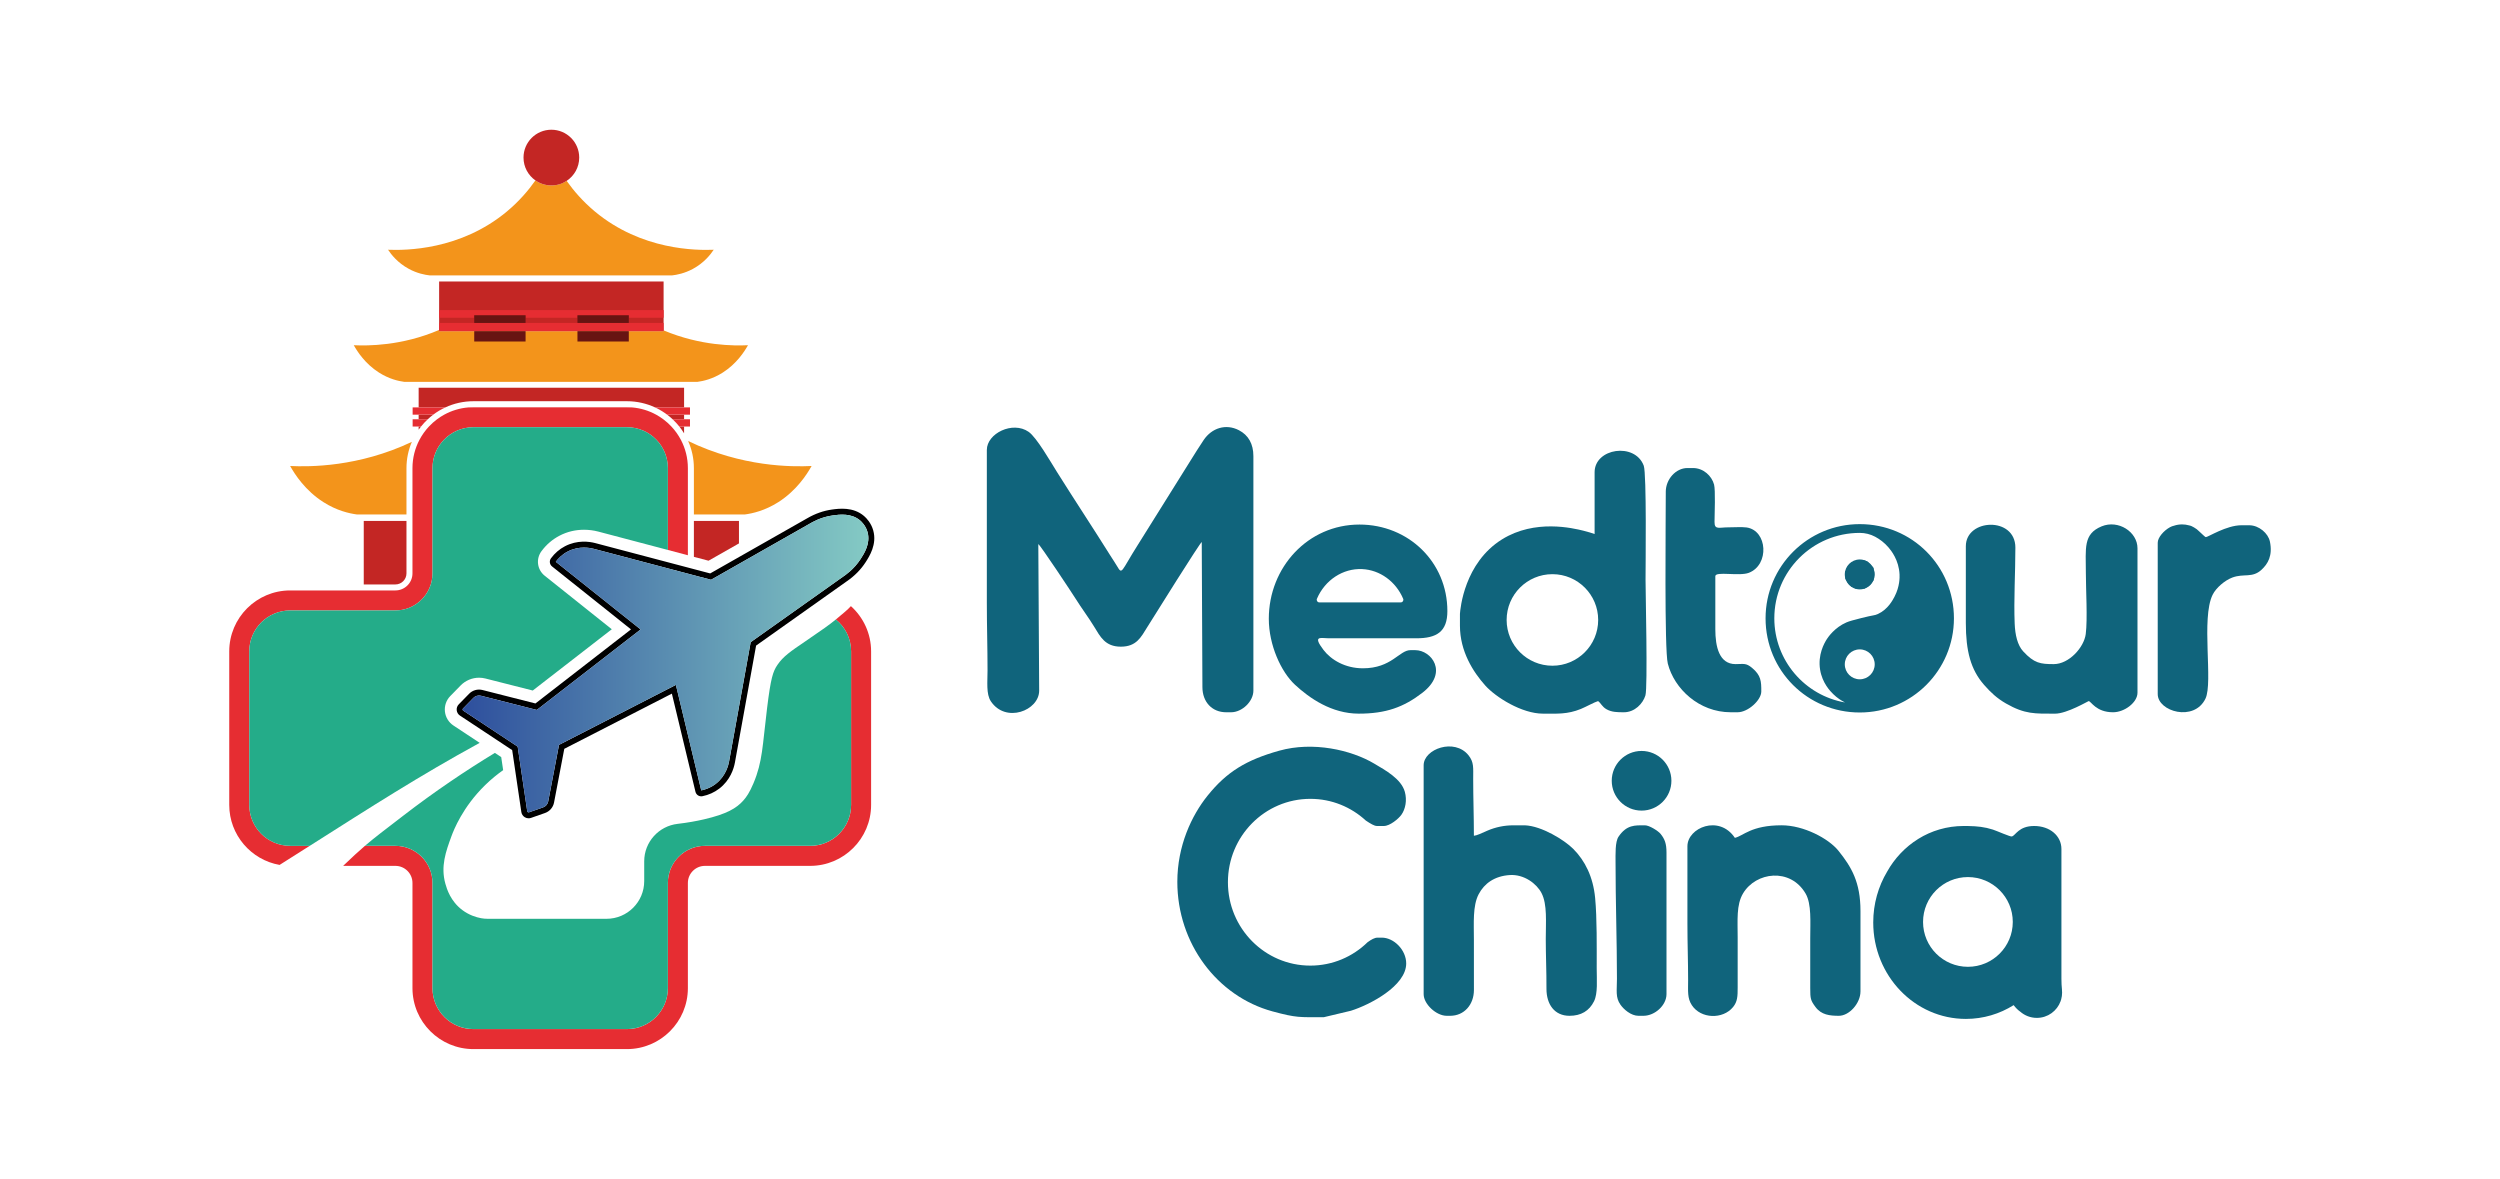 <?xml version="1.0" encoding="UTF-8"?>
<svg id="_Слой_1" data-name="Слой 1" xmlns="http://www.w3.org/2000/svg" xmlns:xlink="http://www.w3.org/1999/xlink" viewBox="0 0 3582.31 1689.15">
  <defs>
    <style>
      .cls-1, .cls-2, .cls-3, .cls-4, .cls-5, .cls-6, .cls-7, .cls-8, .cls-9, .cls-10 {
        stroke-width: 0px;
      }

      .cls-2 {
        fill: none;
      }

      .cls-3 {
        fill: #e62d32;
      }

      .cls-4 {
        fill: url(#_Безымянный_градиент_5);
      }

      .cls-5 {
        fill: #f3941b;
      }

      .cls-6, .cls-9 {
        fill: #10647c;
      }

      .cls-7 {
        fill: #681412;
      }

      .cls-8 {
        fill: #c32624;
      }

      .cls-9 {
        fill-rule: evenodd;
      }

      .cls-10 {
        fill: #24ac89;
      }
    </style>
    <linearGradient id="_Безымянный_градиент_5" data-name="Безымянный градиент 5" x1="662.89" y1="950.74" x2="1244.33" y2="950.74" gradientUnits="userSpaceOnUse">
      <stop offset="0" stop-color="#2e4f9d"/>
      <stop offset="1" stop-color="#84cac4"/>
    </linearGradient>
  </defs>
  <polygon class="cls-8" points="853.23 403.35 725.49 403.35 629.23 403.35 629.23 472.79 629.23 474.57 950.88 474.57 950.88 473.39 950.88 403.35 853.23 403.35"/>
  <path class="cls-9" d="m1414.06,644.66v218.97c0,33.32,1,64.63,1,96.99,0,16.56-2.12,34,4.73,44.26,21.39,32.01,69.26,13.28,69.26-15.26l-1.23-209.97c2.5.82,48.54,70.37,53.65,78.56,8.47,13.57,17.91,25.96,26.31,39.68,8.79,14.34,15.68,28.74,38.25,28.74s28.94-13.64,37.94-28.05c10.29-16.46,75.6-121.05,78.04-121.93l.96,208.02c.04,21.01,13.62,35.95,34.04,35.95h7c15.95,0,32-15.66,32-31v-335.96c0-17.62-7.14-30.17-20.77-37.22-18.73-9.68-38.84-3.16-50.44,14.01-6.76,10-12.59,19.56-19.1,29.89l-75.39,120.59c-24.47,38.62-22.01,43.17-29.73,30.18-3.34-5.62-6.33-9.9-9.71-15.3-25.15-40.13-50.88-78.99-76.37-119.6-8.92-14.21-29.04-49.41-40.55-57.43-22.95-16-59.89,2.37-59.89,25.89"/>
  <g>
    <polygon class="cls-2" points="876.65 901.67 824.78 860.3 824.78 860.3 876.65 901.67"/>
    <path class="cls-8" d="m582.44,821.61v-75.17h-61.21v91.03h45.35c8.74,0,15.86-7.11,15.86-15.86Z"/>
    <polygon class="cls-8" points="1015.27 803.46 1058.88 778.67 1058.88 746.44 994.29 746.44 994.29 797.92 1015.27 803.46"/>
    <polygon class="cls-8" points="824.78 860.3 780.47 824.96 824.78 860.3 824.78 860.3"/>
    <path class="cls-5" d="m590.16,633.14c-76.45,36.24-146.69,35.91-174.39,34.6,6.84,12.27,21.64,35.16,47.62,51.74,19.14,12.21,36.91,16.26,48.25,17.74h70.8v-66.37c0-13.38,2.76-26.13,7.73-37.71Z"/>
    <path class="cls-5" d="m994.29,737.22h72.8c11.34-1.48,29.11-5.53,48.25-17.74,25.98-16.58,40.79-39.47,47.62-51.74-28.01,1.32-99.51,1.64-176.93-35.82,5.31,11.9,8.26,25.07,8.26,38.92v66.37Z"/>
    <path class="cls-8" d="m678.38,574.91h219.98c14.39,0,28.04,3.19,40.3,8.89h41.58v-28.19h-380.35v28.19h38.19c12.26-5.7,25.91-8.89,40.3-8.89Z"/>
    <path class="cls-8" d="m620.76,594.19h-20.88v6.61h13.02c2.5-2.34,5.12-4.55,7.86-6.61Z"/>
    <path class="cls-8" d="m599.88,611.19v4.56c1.09-1.55,2.23-3.07,3.42-4.56h-3.42Z"/>
    <path class="cls-8" d="m963.83,600.8h16.41v-6.61h-24.27c2.74,2.06,5.36,4.27,7.86,6.61Z"/>
    <path class="cls-8" d="m980.23,620.91v-9.72h-6.81c2.46,3.09,4.74,6.33,6.81,9.72Z"/>
    <path class="cls-3" d="m980.23,583.8h-41.58c6.15,2.86,11.95,6.35,17.32,10.39h32.74v-10.39h-8.48Z"/>
    <path class="cls-3" d="m599.88,583.8h-8.61v10.39h29.48c5.36-4.04,11.17-7.53,17.32-10.39h-38.19Z"/>
    <path class="cls-3" d="m599.88,600.8h-8.61v10.39h12.03c2.94-3.69,6.15-7.17,9.6-10.39h-13.02Z"/>
    <path class="cls-3" d="m980.23,600.8h-16.41c3.45,3.22,6.66,6.7,9.6,10.39h15.29v-10.39h-8.48Z"/>
    <path class="cls-3" d="m898.35,583.52h-219.98c-2.36,0-4.71.1-7.02.28h234.02c-2.32-.19-4.66-.28-7.02-.28Z"/>
    <g>
      <path class="cls-3" d="m1219.3,868.52c-2.46,2.71-5.33,5.44-8.59,8.22-5.12,4.36-9.04,7.72-13.05,10.97,13.35,10.75,21.9,27.21,21.9,45.69v219.98c0,32.39-26.26,58.66-58.66,58.66h-150.76c-29.35,0-53.14,23.79-53.14,53.14v150.76c0,32.39-26.26,58.66-58.66,58.66h-219.98c-32.39,0-58.66-26.26-58.66-58.66v-150.76c0-29.35-23.79-53.14-53.14-53.14h-43.65c-8.89,7.62-18.08,16.07-31.23,28.68h74.89c13.49,0,24.46,10.97,24.46,24.46v150.76c0,48.16,39.18,87.33,87.33,87.33h219.98c48.16,0,87.33-39.18,87.33-87.33v-150.76c0-13.49,10.97-24.46,24.46-24.46h150.76c48.16,0,87.33-39.18,87.33-87.33v-219.98c0-25.72-11.18-48.88-28.94-64.88Z"/>
      <path class="cls-3" d="m357.17,1153.38v-219.98c0-32.39,26.26-58.66,58.66-58.66h150.76c14.09,0,26.88-5.49,36.39-14.44,10.3-9.69,16.74-23.44,16.74-38.7v-150.76c0-15.71,6.19-29.97,16.25-40.5,10.68-11.18,25.72-18.15,42.4-18.15h219.98c16.68,0,31.72,6.98,42.4,18.15,10.06,10.53,16.25,24.79,16.25,40.5v117.22l28.68,7.57v-124.8c0-14.61-3.61-28.39-9.98-40.5-3.68-7-8.28-13.44-13.64-19.16-3.56-3.8-7.44-7.28-11.62-10.39-3.26-2.43-6.7-4.64-10.29-6.61-10.48-5.74-22.26-9.39-34.78-10.39h-234.02c-12.52,1-24.3,4.65-34.78,10.39-3.59,1.97-7.03,4.18-10.29,6.61-4.18,3.11-8.06,6.6-11.62,10.39-5.36,5.72-9.96,12.16-13.64,19.16-6.37,12.11-9.98,25.89-9.98,40.5v150.76c0,13.49-10.97,24.46-24.46,24.46h-150.76c-48.16,0-87.33,39.18-87.33,87.33v219.98c0,42.98,31.22,78.81,72.17,86.01.15-.1.29-.2.44-.3,14.81-9.34,28.99-18.34,42.73-27.06h-28c-32.4,0-58.66-26.26-58.66-58.66Z"/>
    </g>
    <g>
      <path class="cls-10" d="m649.73,1039.59c-6.87-4.55-11.31-11.85-12.19-20.04-.87-8.19,1.92-16.26,7.68-22.15l14.84-15.19c6.89-7.06,16.52-11.11,26.41-11.11,3.05,0,6.1.38,9.05,1.13l67.88,17.24,113.26-87.81-51.87-41.37-44.31-35.34c-10.78-8.59-12.8-24.01-4.62-35.1,6.96-9.42,15.65-16.9,25.83-22.22,10.83-5.66,22.65-8.53,35.11-8.53,6.9,0,13.78.88,20.43,2.61l99.78,26.34v-117.22c0-15.71-6.19-29.97-16.25-40.5-10.68-11.18-25.72-18.15-42.4-18.15h-219.98c-16.68,0-31.72,6.98-42.4,18.15-10.06,10.53-16.25,24.79-16.25,40.5v150.76c0,15.26-6.44,29.01-16.74,38.7-9.51,8.95-22.31,14.44-36.39,14.44h-150.76c-32.4,0-58.66,26.26-58.66,58.66v219.98c0,32.39,26.26,58.66,58.66,58.66h28c87.84-55.78,156.64-100.04,243.51-147.57l-37.61-24.86Z"/>
      <path class="cls-10" d="m1197.66,887.71c-9.08,7.38-18.62,14.26-43.69,31.29-21.12,14.35-31.69,21.53-39.91,33.65-6.51,9.59-9.55,18.68-14.87,61.83-6.74,54.65-6.39,76.78-19.57,108-5.56,13.18-10.06,19.76-14.87,25.04-9.43,10.37-22.89,18.92-56.35,26.61-10.14,2.33-22.66,4.71-37.3,6.38-27.32,3.12-48,26.17-48,53.67v28.38c0,29.83-24.18,54.01-54.01,54.01h-170.2c-3.2,0-6.39-.26-9.54-.85-7.15-1.34-17.16-4.4-26.87-11.67-16.98-12.73-22.19-30.24-24.26-37.57-7.09-25.12.68-46.38,8.61-68.09,3.18-8.71,16.06-41.96,48.52-73.57,9.14-8.9,17.99-15.88,25.62-21.24l-2.77-18.73-9.08-6c-41.65,25.29-85.99,55.08-131.55,90.18-27.21,20.96-40.55,30.91-54.65,42.99h43.65c29.35,0,53.14,23.79,53.14,53.14v150.76c0,32.39,26.26,58.66,58.66,58.66h219.98c32.39,0,58.66-26.26,58.66-58.66v-150.76c0-29.35,23.79-53.14,53.14-53.14h150.76c32.39,0,58.66-26.26,58.66-58.66v-219.98c0-18.47-8.55-34.94-21.9-45.69Z"/>
    </g>
  </g>
  <path class="cls-9" d="m2039.98,1096.6v327.96c0,14.24,18.07,31,33,31h5c20.11,0,34-15.98,34.04-36.95.04-24-.04-48.02-.04-72.03s-1.85-48.62,6.81-65.18c8.18-15.65,22.93-26.07,44.49-27.51,20.61-1.37,38.64,12.37,45.6,25.79,8.44,16.26,6.1,41.59,6.09,65.9,0,23.25,1.1,46.48.99,71-.1,22.64,11.56,38.99,33,38.99,16.53,0,28.3-7.01,35.17-20.83,5.6-11.27,3.83-30.8,3.83-47.16,0-30.43.51-71.6-2.24-100.75-2.86-30.35-14.49-53.55-31.47-70.52-12.66-12.66-45.13-32.77-69.28-33.7h-16.51c-12.82,0-25.52,2.61-37.28,7.71-8.08,3.51-14.77,6.92-19.21,7.28,0-27.96-1-54.07-1-80.99,0-16.73,1.23-24.4-6.69-34.31-20.1-25.14-64.3-9.04-64.3,14.31"/>
  <path class="cls-9" d="m2417.94,1212.59v110.99c0,28.09,1,53.76,1,80.99,0,15.81-1.26,25.68,5.29,35.71,12.89,19.74,44.47,20.71,59.14,2.72,6.24-7.66,6.63-15.17,6.57-28.42-.1-23.66,0-47.34,0-71,0-25.19-2.06-46.96,7.67-63.32,18.4-30.94,67.71-37.22,89.61.04,8.79,14.96,6.71,41.07,6.71,64.28s.07,47.33,0,70.99c-.05,15.79.6,18,7.57,27.43,8.32,11.25,20.44,12.56,33.43,12.56,14.94,0,31-17.91,31-35v-114.99c0-41.5-12.86-63.17-31.54-86.45-14.16-17.65-49.91-36.54-81.45-36.54-43.83,0-54.71,15.14-66.99,18-22.56-33.69-67.99-14.46-67.99,12"/>
  <path class="cls-9" d="m2816.89,782.64v109.99c0,40.43,7.05,67.03,26.19,88.8,9.4,10.7,18.44,19.21,31.37,26.62,27.2,15.58,41.43,14.57,70.42,14.57,16.91,0,47.3-18,47.99-18,3.48,0,10.29,16,35,16,16.51,0,35-14.1,35-28v-206.97c0-23.49-27.44-41.34-51.42-31.42-26.67,11.04-22.57,31.33-22.57,66.42,0,23.61,2.57,66.54-.15,87.84-2.44,19.14-23.98,43.14-45.85,43.14-19.26,0-28.01-1.22-43.76-18.23-8.23-8.89-11.56-23.63-12.23-39.76-1.42-34.17,1-73.05,1-108.99,0-44.86-70.99-41.66-70.99-2"/>
  <path class="cls-9" d="m2386.94,704.65c0,42.77-2.1,226.4,2.87,246.1,9.15,36.23,44.86,69.86,90.12,69.86h10c15,0,33.8-17.48,33.87-29.61.08-14.72-.37-23.27-13.25-34-8.84-7.37-12.01-5.38-23.62-5.38-23.6,0-29-25.14-29-49.99v-75.99c0-7.48,34.28.5,48.11-4.88,29.6-11.52,26.7-60.52-3.27-64.96-6.28-.93-19.81-.15-26.85-.15-12.44,0-19.31,3.93-19.13-7.86.17-11.34,1.4-45.7-.63-53.37-3.27-12.34-15.15-23.76-30.23-23.76h-8c-16.58,0-31,16.09-31,34"/>
  <path class="cls-9" d="m2347.95,1455.56h7c16.38,0,33-15.09,33-31v-202.97c0-12.76-2.48-19.21-8.38-26.61-3.4-4.26-16.12-12.38-22.61-12.38-14.11,0-26.01-1-37.72,16.28-5.05,7.46-4.27,25.21-4.28,37.72-.05,52.62,2,113.17,2,165.98,0,17.07-2.38,26.41,4.99,37.01,4.66,6.7,15.06,15.99,26.01,15.99"/>
  <polygon class="cls-9" points="2660.91 803.95 2655.01 805.64 2653.91 806.59 2649.91 809.63 2649.16 810.64 2645.31 817.64 2644.18 818.64 2644.21 829.64 2646.01 831.64 2649.01 836.63 2649.91 837.61 2651.97 839.63 2652.91 840.63 2656.91 842.29 2658.91 843.58 2671.91 843.53 2672.89 842.63 2676.91 840.28 2677.61 839.63 2679.9 837.64 2681.67 835.63 2681.67 834.63 2682.69 833.63 2683.9 832.38 2684.57 831.64 2685.57 823.64 2685.54 821.64 2685.51 819.64 2684.89 818.64 2684.7 813.64 2683.9 812.82 2678.91 807.95 2677.9 806.75 2676.76 805.64 2675.91 804.64 2670.67 802.64 2660.91 803.95"/>
  <path class="cls-9" d="m1904,914.62h124.99c29.96.13,44.99-9.58,44.99-38.99,0-70.18-55.75-123.98-125.98-123.98-73.84,0-129.88,61.32-129.89,134.98,0,37.86,17.62,76.1,37.41,94.48,20.72,19.24,52.54,41.5,91.48,41.5s64.43-9.3,91.12-29.86c38.04-29.3,12.91-61.12-10.13-61.12h-7c-15.84,0-26.94,26-67.99,26-25.25,0-45.59-11.92-56.58-26.4-16.11-21.23-3.79-16.62,7.59-16.59Zm-16.91-56.69c11.41-26.71,37.18-43.73,64.75-42.46,25.51,1.17,48.31,17.81,58.78,42.49,1.03,2.44-.68,5.19-3.23,5.19h-117.09c-2.56,0-4.26-2.77-3.22-5.22Z"/>
  <path class="cls-9" d="m2269.1,760.5c-15.19-3.71-69.71-17.01-116.87,12.4-54.1,33.74-59.75,99.52-60.25,106.73v17c0,36.49,18.75,66.08,36.3,85.68,15.01,16.76,52.33,40.3,82.68,40.3,19.94,0,34.83,1.19,54.27-6.72,6.9-2.81,19.9-9.99,24.72-11.27,4.27,3.13,5.57,8.07,12.22,11.78,7.39,4.13,15.23,4.22,24.78,4.22,15.47,0,27.23-12.34,30.82-24.17,3.43-11.31.17-147.74.17-165.81s1.69-152-2.59-163.39c-12.69-33.79-70.4-25.08-70.4,9.41v88.57c-3.68-1.3-9.13-3.08-15.85-4.72Zm-44.62,193.42c-36.22,0-65.59-29.36-65.59-65.59s29.36-65.59,65.59-65.59,65.59,29.36,65.59,65.59-29.36,65.59-65.59,65.59Z"/>
  <path class="cls-9" d="m3252.57,775.91c-2.4-11.59-15.54-23.26-29.73-23.26h-11c-21.56,0-47.91,17-50.99,17-1.23,0-5.02-4.22-9.84-8.46-2.04-2.09-4.44-3.92-7.11-5.4-2.37-1.47-4.8-2.57-7.18-2.97-3.14-.9-6.5-1.39-9.99-1.39-4.02,0-7.86.65-11.4,1.83-2.06.46-4.05,1.18-5.91,2.2-8.85,4.8-17.56,14.73-17.56,22.19v216.97c0,25.08,52.36,40.09,68.43,6.43,11.1-23.26-6.45-114.86,10.22-148.76,4.96-10.09,17.53-20.7,28.27-24.73,16.47-6.17,28.53,1.16,41.83-11.17,9.08-8.42,16.2-20.09,11.98-40.48Z"/>
  <path class="cls-9" d="m2954.68,1418.67c-.55-5.36-.81-10.74-.81-16.13v-185.95c0-18.97-16.64-33-39-33s-26.53,13.54-32,15c-1.76.83-21.84-8.11-27.17-9.83-11.92-3.84-22.54-4.88-34.9-5.11-1.26-.04-2.53-.06-3.8-.06-.19,0-.37,0-.56,0-.85,0-1.7,0-2.57,0-48.58,0-88.57,27.6-109.69,65.31-12.65,21.17-19.97,46.15-19.97,72.91,0,76.34,59.45,138.22,132.78,138.22,25.03,0,48.44-7.21,68.42-19.74,3.14,4.15,6.3,7.19,9.5,9.4,6.35,5.52,14.65,8.87,23.72,8.87,15.66,0,28.99-9.94,34.04-23.85.42-1,.72-1.99.92-2.94.81-3,1.25-6.16,1.25-9.42,0-1.24-.06-2.46-.19-3.67Zm-134.8-33.31c-35.51,0-64.29-28.78-64.29-64.29s28.78-64.29,64.29-64.29,64.29,28.78,64.29,64.29-28.79,64.29-64.29,64.29Z"/>
  <circle class="cls-6" cx="2352.25" cy="1118.79" r="42.75"/>
  <path class="cls-9" d="m1979.99,1343.57h-6c-4.31,0-8.91,2.66-14.38,6.59-21.24,20.74-50.14,33.49-81.99,33.49-65.22,0-118.1-53.49-118.1-119.48s52.88-119.48,118.1-119.48c30.61,0,58.51,11.78,79.49,31.11,6.84,4.56,12.25,7.78,15.88,7.78h10c8.73,0,21.02-10.39,25.03-15.96,5.95-8.27,8.35-21.05,4.99-33.06-5.2-18.63-28.05-30.95-43.71-40.28-33.3-19.84-87.98-32.11-136.22-18.6-47.38,13.27-75.27,30.34-102.64,64.34-23.13,28.73-43.42,72.21-43.42,123.56,0,88.11,56.96,164.04,136.32,185.64,34.87,9.49,38.66,8.33,73.66,8.33l38.76-9.23c26.66-8.35,79.22-35.38,79.22-67.76,0-19.28-17.58-37-35-37Z"/>
  <g>
    <circle class="cls-6" cx="2664.88" cy="823.11" r="21.44"/>
    <path class="cls-9" d="m2664.88,751.03c-74.54,0-134.96,60.42-134.96,134.96,0,74.96,60,134.96,134.96,134.96,74.54,0,134.96-60.42,134.96-134.96,0-74.96-60-134.96-134.96-134.96Zm0,222.36c-11.84,0-21.44-9.6-21.44-21.44s9.6-21.44,21.44-21.44,21.44,9.6,21.44,21.44-9.6,21.44-21.44,21.44Zm50.02-118.76c-2.66,5.12-9.64,18.61-24,25.19-5.33,2.44-5.61,1.16-24,5.87-11.13,2.85-16.7,4.28-21,6.13-17,7.32-26.33,21.19-28,23.74-4.13,6.33-13.27,22.81-9.83,44.06,3.13,19.32,14.79,31.04,18.83,35,5.58,5.45,11.47,9.27,16.85,11.95-57.53-10.01-101.28-60.18-101.28-120.58,0-67.6,54.8-122.4,122.4-122.4.03,0,.07,0,.1,0,7.67,0,15.25,1.89,22.01,5.51,6.46,3.46,13.26,8.42,19.29,15.53,3.42,4.04,14.75,17.8,15.65,38.63.18,4.07.34,17.14-7.03,31.37Z"/>
  </g>
  <path class="cls-5" d="m950.88,473.39v1.18h-321.65v-1.77c-54.03,23.07-102.52,22.79-122.3,21.86,5.17,9.27,16.36,26.58,36,39.12,14.47,9.23,27.91,12.29,36.48,13.41h419.91c8.57-1.12,22.01-4.18,36.48-13.41,19.64-12.54,30.83-29.84,36-39.12-19.62.93-67.44,1.21-120.91-21.26Z"/>
  <path class="cls-1" d="m1251.29,760.08c-3.01-10.66-9.5-17.47-13.1-20.58-15.61-13.49-36.02-10.72-45.84-9.39-12.2,1.66-24.19,5.87-35.62,12.52l-139.09,79.05-164.69-43.48c-8.65-2.25-25.79-4.66-43.39,4.53-7.88,4.11-14.62,9.92-20.03,17.24-2.72,3.68-2.04,8.85,1.54,11.7l113.09,90.19-136.92,106.15-75.92-19.29c-6.85-1.74-14.17.32-19.11,5.38l-14.84,15.19c-2.2,2.25-3.27,5.33-2.93,8.46.33,3.13,2.03,5.92,4.66,7.65l74.82,49.46,13.12,88.73c.46,3.11,2.27,5.83,4.96,7.46,1.66,1.01,3.54,1.52,5.43,1.52,1.17,0,2.34-.2,3.48-.59l20.04-7.01c6.67-2.33,11.64-8.09,12.96-15.03l14.68-76.95,154.15-79.08,33.81,140.65c1.07,4.45,5.46,7.25,9.95,6.35,8.93-1.8,17.04-5.45,24.1-10.84,15.77-12.04,20.85-28.59,22.48-37.41l30.35-167.58,129.98-92.15.53-.37c10.87-7.54,19.76-16.62,26.43-26.97,5.36-8.32,16.52-25.65,10.9-45.5Zm-18.05,40.9c-9.75,15.14-22.17,23.19-24.73,25.01-44.27,31.39-88.54,62.77-132.81,94.16-10.32,57-20.65,114-30.97,171-.85,4.6-4.43,20.84-19.28,32.17-7.81,5.97-15.74,8.28-20.62,9.26-12.11-50.39-24.23-100.78-36.34-151.16-55.82,28.64-111.64,57.27-167.46,85.91-5.15,27.01-10.31,54.02-15.46,81.02-.76,3.98-3.59,7.26-7.41,8.6l-20.05,7.01c-1.19.42-2.46-.35-2.65-1.6l-13.67-92.48h0c-26-17.19-51.99-34.38-77.99-51.56-1.05-.69-1.21-2.17-.33-3.08l14.84-15.19c2.83-2.9,7-4.07,10.93-3.07,26.65,6.77,53.3,13.54,79.95,20.31l148.75-115.32c-40.52-32.31-81.03-64.63-121.55-96.94,2.96-4.01,8.41-10.21,17.12-14.76,16.55-8.65,32.78-5.02,37.31-3.84,56.01,14.79,112.01,29.58,168.02,44.36,47.18-26.81,94.36-53.62,141.54-80.44,2.73-1.55,15.28-9.39,33.13-11.81,9.3-1.26,26.43-3.59,39.13,7.4,1.66,1.43,7.81,7.05,10.48,16.46,4.57,16.16-4.79,30.69-9.87,38.58Z"/>
  <path class="cls-4" d="m1232.63,745.93c-12.71-10.98-29.83-8.66-39.13-7.4-17.85,2.42-30.4,10.26-33.13,11.81-47.18,26.81-94.36,53.62-141.54,80.44-56.01-14.79-112.01-29.58-168.02-44.36-4.53-1.18-20.75-4.81-37.31,3.84-8.71,4.55-14.16,10.75-17.12,14.76,40.52,32.31,81.03,64.63,121.55,96.94l-148.75,115.32c-26.65-6.77-53.3-13.54-79.95-20.31-3.93-1-8.1.17-10.93,3.07l-14.84,15.19c-.88.9-.72,2.38.33,3.08,26,17.18,51.99,34.36,77.99,51.55h0s13.67,92.49,13.67,92.49c.18,1.25,1.46,2.02,2.65,1.6l20.05-7.01c3.83-1.34,6.65-4.61,7.41-8.6,5.15-27.01,10.31-54.02,15.46-81.02,55.82-28.64,111.64-57.27,167.46-85.91,12.11,50.39,24.23,100.78,36.34,151.16,4.88-.98,12.81-3.3,20.62-9.26,14.84-11.33,18.43-27.57,19.28-32.17,10.32-57,20.65-114,30.97-171,44.27-31.39,88.54-62.77,132.81-94.16,2.56-1.82,14.98-9.87,24.73-25.01,5.08-7.89,14.44-22.42,9.87-38.58-2.66-9.41-8.82-15.03-10.48-16.46Z"/>
  <g>
    <path class="cls-5" d="m852.45,303.09c-17.26-14.38-30.44-29.73-40.48-43.92-6.29,4.14-13.82,6.56-21.91,6.56-8.5,0-16.38-2.67-22.85-7.2-10.09,14.38-23.41,29.97-40.93,44.56-66.9,55.72-145.55,55.77-170.22,54.78,4.27,6.49,13.51,18.61,29.74,27.39,11.95,6.47,23.05,8.61,30.13,9.39h346.87c7.08-.78,18.18-2.93,30.13-9.39,16.23-8.78,25.47-20.9,29.74-27.39-24.67.99-103.32.94-170.22-54.78Z"/>
    <path class="cls-8" d="m790.06,185.89c-22.04,0-39.91,17.87-39.91,39.91,0,13.54,6.75,25.5,17.06,32.72,6.47,4.53,14.35,7.2,22.85,7.2s15.62-2.42,21.91-6.56c10.84-7.14,18-19.41,18-33.36,0-22.04-17.87-39.91-39.91-39.91Z"/>
  </g>
  <rect class="cls-3" x="629.23" y="462.74" width="321.65" height="11.83"/>
  <rect class="cls-7" x="679.54" y="474.57" width="73.57" height="14.78"/>
  <rect class="cls-7" x="827.45" y="474.57" width="73.57" height="14.78"/>
  <g>
    <polygon class="cls-3" points="629.23 444.35 629.23 455.3 679.54 455.3 679.54 451.78 753.1 451.78 753.1 455.3 827.45 455.3 827.45 451.78 901.01 451.78 901.01 455.3 950.88 455.3 950.88 444.35 629.23 444.35"/>
    <g>
      <polygon class="cls-7" points="827.45 451.78 827.45 455.3 827.45 462.74 901.01 462.74 901.01 455.3 901.01 451.78 827.45 451.78"/>
      <polygon class="cls-7" points="679.54 455.3 679.54 462.74 753.1 462.74 753.1 455.3 753.1 451.78 679.54 451.78 679.54 455.3"/>
    </g>
  </g>
</svg>